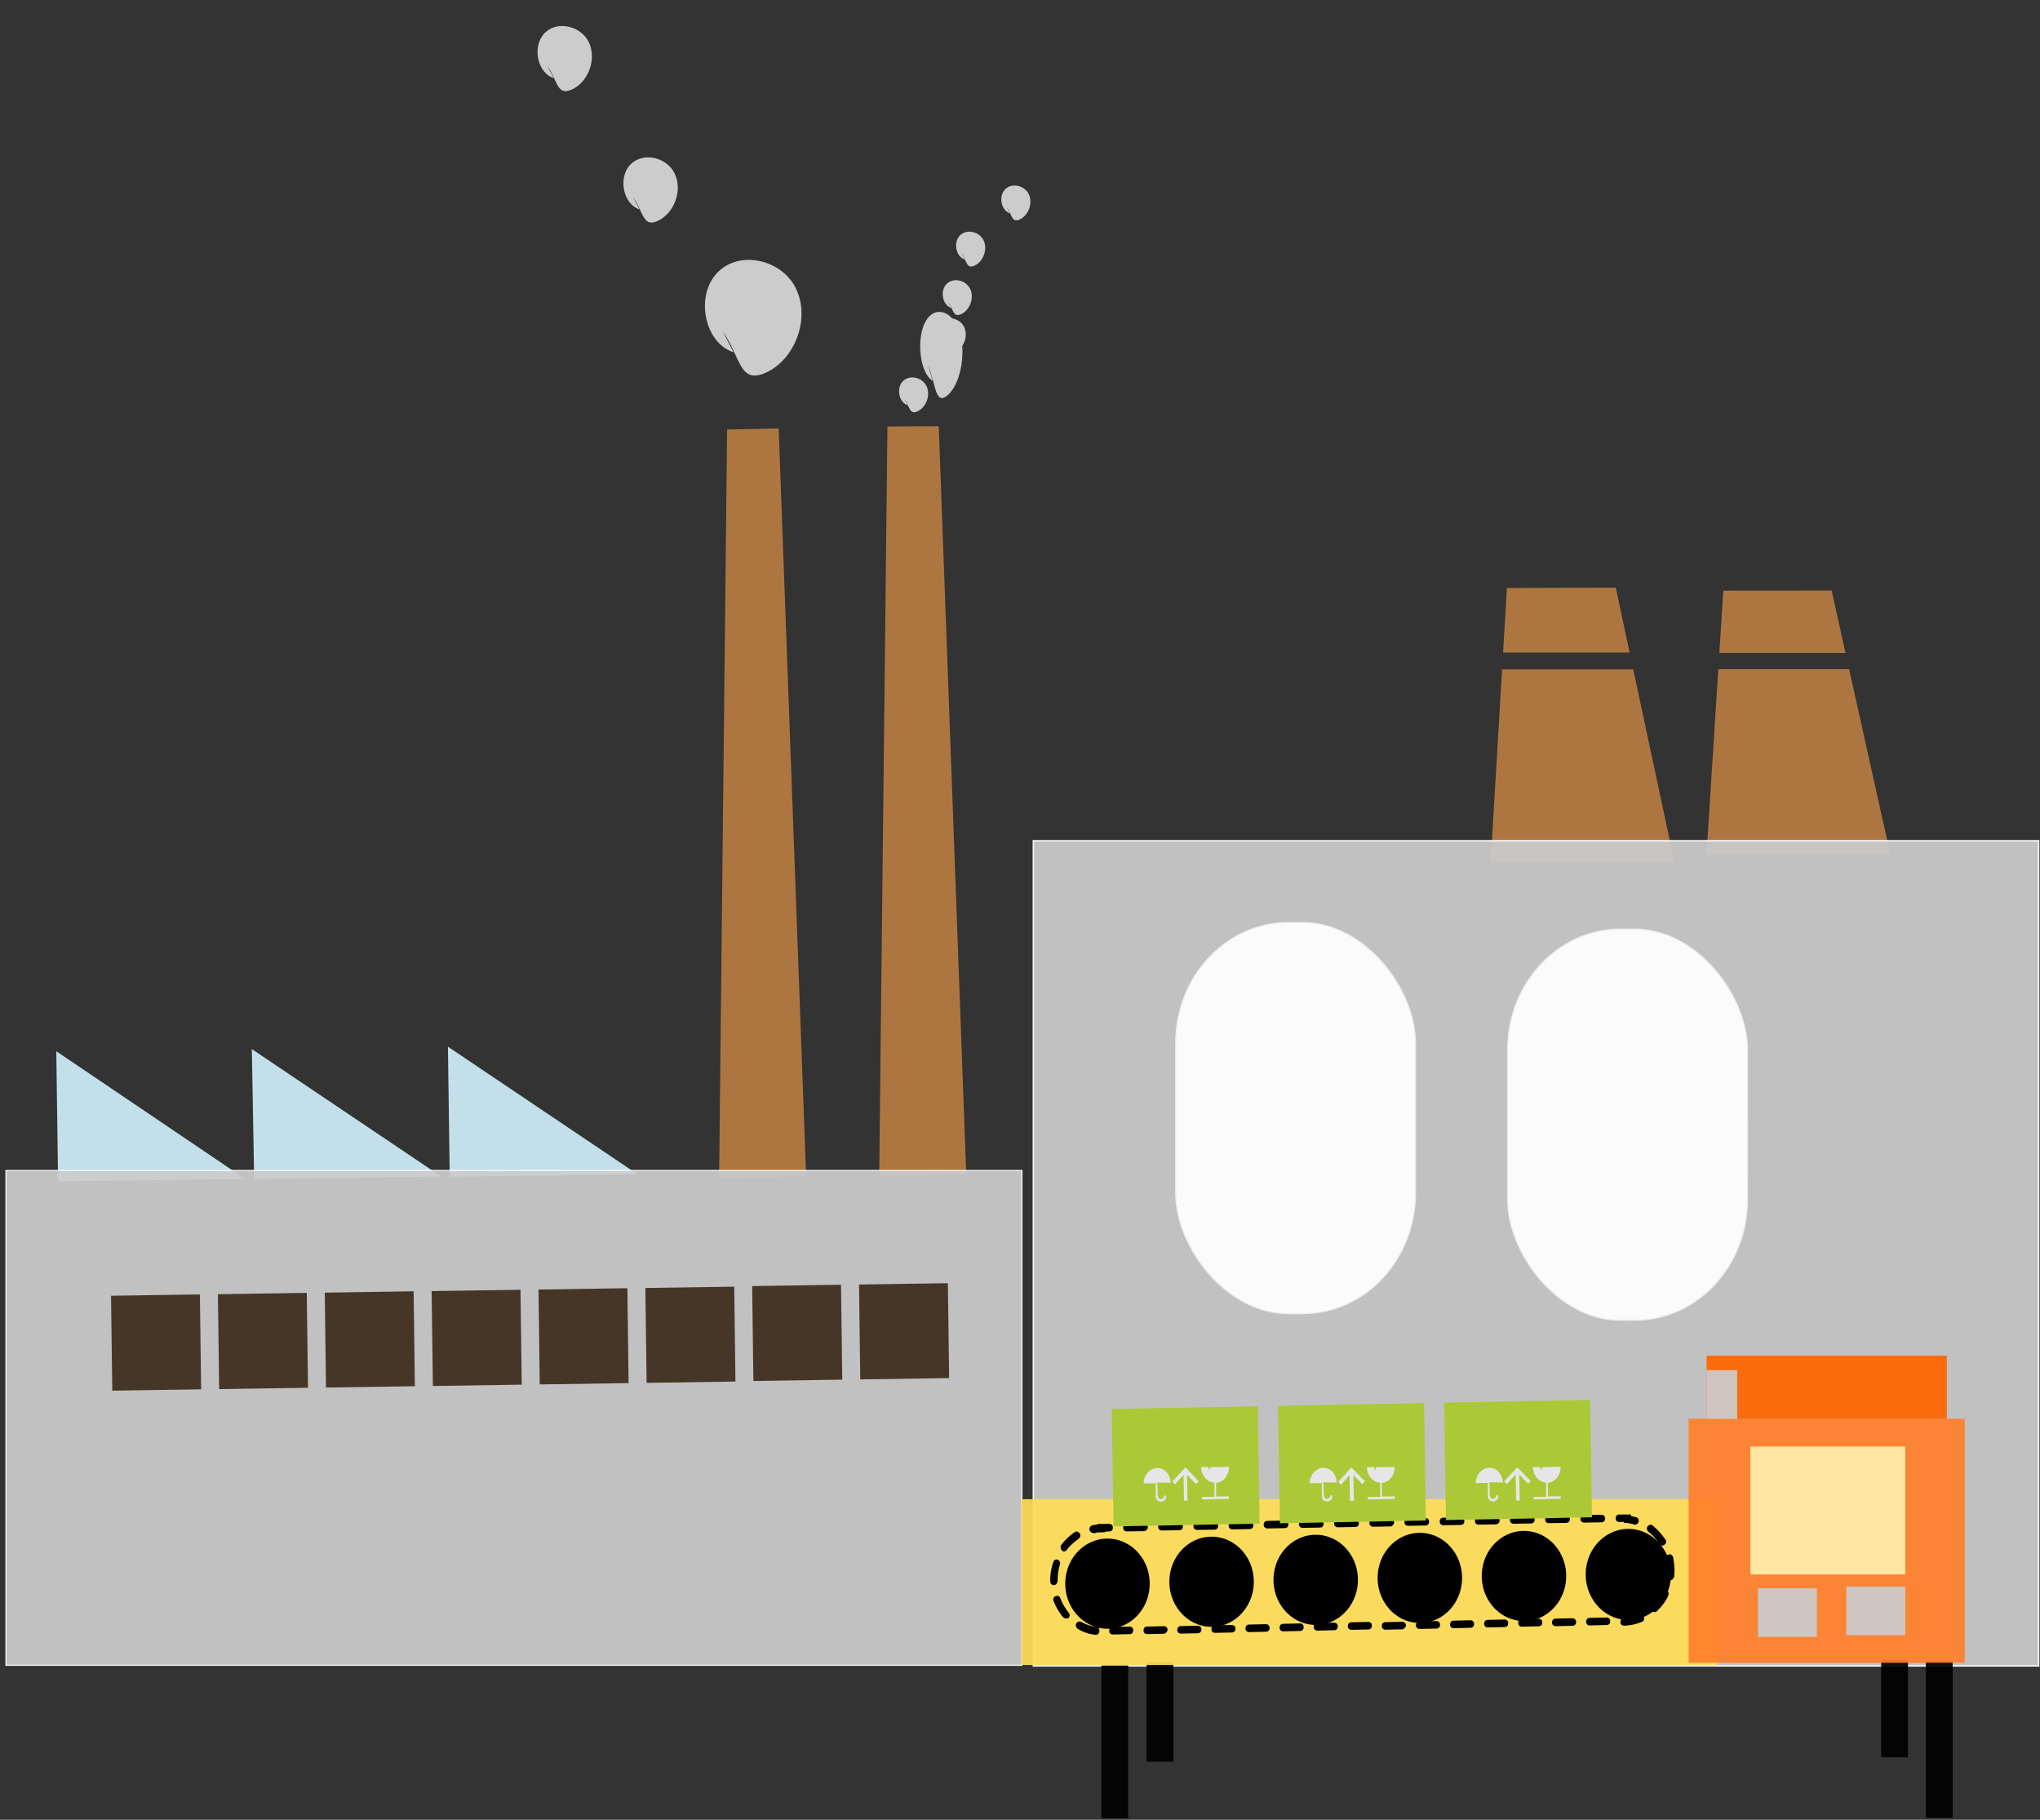 <?xml version="1.0" encoding="UTF-8" standalone="no"?>
<!-- Generator: Adobe Illustrator 23.0.0, SVG Export Plug-In . SVG Version: 6.00 Build 0)  -->

<svg
   xmlns:dc="http://purl.org/dc/elements/1.1/"
   xmlns:cc="http://creativecommons.org/ns#"
   xmlns:rdf="http://www.w3.org/1999/02/22-rdf-syntax-ns#"
   xmlns:svg="http://www.w3.org/2000/svg"
   xmlns="http://www.w3.org/2000/svg"
   xmlns:sodipodi="http://sodipodi.sourceforge.net/DTD/sodipodi-0.dtd"
   xmlns:inkscape="http://www.inkscape.org/namespaces/inkscape"
   version="1.1"
   id="Layer_1"
   x="0px"
   y="0px"
   viewBox="0 0 370 330"
   xml:space="preserve"
   sodipodi:docname="other industries.svg"
   inkscape:version="0.92.3 (2405546, 2018-03-11)"
   width="370"
   height="330"><rect x="0" y="0" width="370" height="330" fill="#333333" stroke="none"/><defs
   id="defs95" /><sodipodi:namedview
   pagecolor="#ffffff"
   bordercolor="#666666"
   borderopacity="1"
   objecttolerance="10"
   gridtolerance="10"
   guidetolerance="10"
   inkscape:pageopacity="0"
   inkscape:pageshadow="2"
   inkscape:window-width="1920"
   inkscape:window-height="1017"
   id="namedview93"
   showgrid="false"
   inkscape:zoom="1.6045885"
   inkscape:cx="83.338719"
   inkscape:cy="178.4135"
   inkscape:window-x="-8"
   inkscape:window-y="-8"
   inkscape:window-maximized="1"
   inkscape:current-layer="Layer_1" />
<style
   type="text/css"
   id="style2">
	.st0{fill:#FEFEFE;}
	.st1{fill:#C2E0EA;}
	.st2{fill:#D6EFF6;}
	.st3{fill:#787878;}
	.st4{fill:#F4C610;}
	.st5{fill:#C3E0EA;}
	.st6{fill:#AD7640;}
	.st7{fill:#453628;}
	.st8{fill:#A9CDDA;}
	.st9{fill:#FBD5AD;}
	.st10{fill:#FEDCBA;}
	.st11{fill:#E5E5E5;}
	.st12{fill:#EFEFEF;}
	.st13{fill:#646565;}
	.st14{fill:#335897;}
</style>

<g
   id="g975"
   transform="translate(-59.828,-41.752)"><g
     transform="matrix(1.583,0,0,1.583,-74.821,-136.206)"
     id="g948"><path
       style="fill:#ad7640;stroke-width:0.62"
       d="m 270.184,179.732 -12.47,0.046 -0.439,7.392 h 14.5 z m -13.011,9.162 -1.323,22.288 21.047,-0.064 -4.708,-22.009 h -15.017 z"
       id="polygon70-7"
       inkscape:connector-curvature="0" /><path
       style="fill:#ad7640;stroke-width:0.608"
       d="m 294.92,180.07 -12.413,0.01 -0.454,7.14 h 14.459 z m -12.986,9.008 -1.35,21.215 21.047,-0.061 -4.708,-21.154 z"
       id="polygon72-3"
       inkscape:connector-curvature="0" /><rect
       style="opacity:0.926;fill:#cccccc;fill-opacity:1;stroke:#ffffff;stroke-width:0.17;stroke-miterlimit:4;stroke-dasharray:none;stroke-dashoffset:0;stroke-opacity:1"
       id="rect1178-0"
       width="115.184"
       height="94.524"
       x="203.456"
       y="208.733" /><g
       id="g1316"
       transform="matrix(0.551,-0.434,0.406,0.589,-819.108,515.818)"><rect
         style="opacity:0.926;fill:#ffffff;fill-opacity:1;stroke:#ececec;stroke-width:0.19;stroke-miterlimit:4;stroke-dasharray:none;stroke-dashoffset:0;stroke-opacity:1"
         id="rect1195"
         width="40.148"
         height="61.243"
         x="1517.928"
         y="-406.706"
         transform="rotate(36.376)"
         ry="18.875" /><rect
         style="opacity:0.926;fill:#ffffff;fill-opacity:1;stroke:#ececec;stroke-width:0.19;stroke-miterlimit:4;stroke-dasharray:none;stroke-dashoffset:0;stroke-opacity:1"
         id="rect1195-9"
         width="40.148"
         height="61.243"
         x="1573.502"
         y="-405.664"
         ry="18.875"
         transform="rotate(36.376)" /></g></g><g
     transform="matrix(1.227,0,0,1.227,2.927,-28.579)"
     id="g973"><polygon
       class="st5"
       points="1314.1,520 1341.6,534.7 1325.3,499.1 "
       id="polygon64"
       style="fill:#c3e0ea"
       transform="matrix(0.777,-0.392,0.429,0.71,-1189.176,377.84)" /><polygon
       class="st5"
       points="1342.9,535.4 1370.4,550.1 1354,514.5 "
       id="polygon66"
       style="fill:#c3e0ea"
       transform="matrix(0.777,-0.392,0.429,0.71,-1189.176,377.84)" /><polygon
       class="st5"
       points="1371.6,550.8 1399.2,565.5 1382.8,529.9 "
       id="polygon68"
       style="fill:#c3e0ea"
       transform="matrix(0.777,-0.392,0.429,0.71,-1189.176,377.84)" /><polygon
       class="st6"
       points="1469.7,468.7 1477.3,472.7 1424,578.7 1411.2,571.9 "
       id="polygon70"
       style="fill:#ad7640"
       transform="matrix(0.777,-0.451,0.429,0.816,-1189.176,401.172)" /><polygon
       class="st6"
       points="1493.3,481.2 1500.8,485.3 1447.5,591.3 1434.7,584.5 "
       id="polygon72"
       style="fill:#ad7640"
       transform="matrix(0.777,-0.451,0.429,0.816,-1189.176,401.172)" /><rect
       style="opacity:0.926;fill:#cccccc;fill-opacity:1;stroke:#ffffff;stroke-width:0.171;stroke-miterlimit:4;stroke-dasharray:none;stroke-dashoffset:0;stroke-opacity:1"
       id="rect1178"
       width="150.171"
       height="73.123"
       x="47.257"
       y="230.312" /><rect
       style="fill:#453628;stroke-width:0.917"
       id="rect76"
       height="13.134"
       width="14.024"
       class="st7"
       transform="matrix(-0.013,-1,1,-0.015,0,0)"
       y="59.542"
       x="-263.74" /><rect
       style="fill:#453628;stroke-width:0.917"
       id="rect78"
       height="13.134"
       width="14.024"
       class="st7"
       transform="matrix(-0.013,-1,1,-0.015,0,0)"
       y="75.339"
       x="-263.747" /><rect
       style="fill:#453628;stroke-width:0.917"
       id="rect80"
       height="13.134"
       width="14.024"
       class="st7"
       transform="matrix(-0.013,-1,1,-0.015,0,0)"
       y="91.136"
       x="-263.754" /><rect
       style="fill:#453628;stroke-width:0.917"
       id="rect82"
       height="13.134"
       width="14.024"
       class="st7"
       transform="matrix(-0.013,-1,1,-0.015,0,0)"
       y="106.932"
       x="-263.761" /><rect
       style="fill:#453628;stroke-width:0.917"
       id="rect84"
       height="13.134"
       width="14.024"
       class="st7"
       transform="matrix(-0.013,-1,1,-0.015,0,0)"
       y="122.729"
       x="-263.768" /><rect
       style="fill:#453628;stroke-width:0.917"
       id="rect86"
       height="13.134"
       width="14.024"
       class="st7"
       transform="matrix(-0.013,-1,1,-0.015,0,0)"
       y="138.525"
       x="-263.775" /><rect
       style="fill:#453628;stroke-width:0.917"
       id="rect88"
       height="13.134"
       width="14.024"
       class="st7"
       transform="matrix(-0.013,-1,1,-0.015,0,0)"
       y="154.311"
       x="-263.731" /><rect
       style="fill:#453628;stroke-width:0.917"
       id="rect90"
       height="13.134"
       width="14.024"
       class="st7"
       transform="matrix(-0.013,-1,1,-0.015,0,0)"
       y="170.108"
       x="-263.738" /><path
       inkscape:connector-curvature="0"
       class="st18"
       d="m 153.182,106.235 c 2.733,3.909 2.457,8.078 6.59,6.072 4.133,-2.006 6.369,-7.873 4.292,-12.277 -2.034,-4.322 -8.289,-5.828 -11.615,-2.458 -3.326,3.37 -2.021,10.396 2.363,11.815"
       id="path299"
       style="fill:#cccccc;stroke-width:0.917" /><path
       inkscape:connector-curvature="0"
       class="st18"
       d="m 139.991,86.496 c 1.539,2.202 1.384,4.55 3.712,3.42 2.328,-1.13 3.588,-4.435 2.418,-6.916 -1.146,-2.434 -4.669,-3.283 -6.542,-1.384 -1.873,1.898 -1.139,5.856 1.331,6.655"
       id="path299-2"
       style="fill:#cccccc;stroke-width:0.517" /><path
       inkscape:connector-curvature="0"
       class="st18"
       d="m 127.297,67.081 c 1.539,2.202 1.384,4.55 3.712,3.42 2.328,-1.13 3.588,-4.435 2.418,-6.916 -1.146,-2.434 -4.669,-3.283 -6.542,-1.384 -1.873,1.898 -1.139,5.856 1.331,6.655"
       id="path299-8"
       style="fill:#cccccc;stroke-width:0.517" /><path
       inkscape:connector-curvature="0"
       class="st18"
       d="m 185.617,107.526 c 0.823,1.178 0.74,2.434 1.985,1.829 1.245,-0.604 1.919,-2.372 1.293,-3.699 -0.613,-1.302 -2.497,-1.756 -3.499,-0.74 -1.002,1.015 -0.609,3.132 0.712,3.559"
       id="path299-3"
       style="fill:#cccccc;stroke-width:0.276" /><path
       inkscape:connector-curvature="0"
       class="st18"
       d="m 183.533,111.24 c 1.196,2.913 1.076,6.02 2.885,4.525 1.809,-1.495 2.788,-5.867 1.879,-9.149 -0.89,-3.22 -3.628,-4.343 -5.084,-1.831 -1.456,2.511 -0.885,7.747 1.034,8.804"
       id="path299-3-4"
       style="fill:#cccccc;stroke-width:0.524" /><path
       inkscape:connector-curvature="0"
       class="st18"
       d="m 186.512,101.897 c 0.823,1.178 0.74,2.434 1.985,1.829 1.245,-0.604 1.919,-2.372 1.293,-3.699 -0.613,-1.302 -2.497,-1.756 -3.499,-0.74 -1.002,1.015 -0.609,3.132 0.712,3.559"
       id="path299-3-4-0"
       style="fill:#cccccc;stroke-width:0.276" /><path
       inkscape:connector-curvature="0"
       class="st18"
       d="m 195.171,87.9 c 0.823,1.178 0.74,2.434 1.985,1.829 1.245,-0.604 1.919,-2.372 1.293,-3.699 -0.613,-1.302 -2.497,-1.756 -3.499,-0.74 -1.002,1.015 -0.609,3.132 0.712,3.559"
       id="path299-3-4-0-2"
       style="fill:#cccccc;stroke-width:0.276" /><path
       inkscape:connector-curvature="0"
       class="st18"
       d="m 188.49,94.726 c 0.823,1.178 0.74,2.434 1.985,1.829 1.245,-0.604 1.919,-2.372 1.293,-3.699 -0.613,-1.302 -2.497,-1.756 -3.499,-0.74 -1.002,1.015 -0.609,3.132 0.712,3.559"
       id="path299-3-4-0-2-0"
       style="fill:#cccccc;stroke-width:0.276" /><path
       inkscape:connector-curvature="0"
       class="st18"
       d="m 180.055,116.264 c 0.823,1.178 0.74,2.434 1.985,1.829 1.245,-0.604 1.919,-2.372 1.293,-3.699 -0.613,-1.302 -2.497,-1.756 -3.499,-0.74 -1.002,1.015 -0.609,3.132 0.712,3.559"
       id="path299-3-4-0-2-0-1"
       style="fill:#cccccc;stroke-width:0.276" /></g><g
     transform="matrix(1.542,0,0,1.542,-255.927,-94.392)"
     id="g940"><rect
       style="opacity:0.926;fill:#000000;fill-opacity:1;stroke:none;stroke-width:0.127;stroke-miterlimit:4;stroke-dasharray:none;stroke-dashoffset:0;stroke-opacity:1"
       id="rect1360"
       width="3.155"
       height="17.966"
       x="334.316"
       y="284.162"
       ry="0" /><rect
       style="opacity:0.926;fill:#000000;fill-opacity:1;stroke:none;stroke-width:0.102;stroke-miterlimit:4;stroke-dasharray:none;stroke-dashoffset:0;stroke-opacity:1"
       id="rect1360-0"
       width="3.155"
       height="11.65"
       x="339.628"
       y="283.817"
       ry="0" /><rect
       style="opacity:0.926;fill:#000000;fill-opacity:1;stroke:none;stroke-width:0.129;stroke-miterlimit:4;stroke-dasharray:none;stroke-dashoffset:0;stroke-opacity:1"
       id="rect1360-9"
       width="3.155"
       height="18.407"
       x="431.29"
       y="283.651"
       ry="0" /><rect
       style="opacity:0.926;fill:#000000;fill-opacity:1;stroke:none;stroke-width:0.101;stroke-miterlimit:4;stroke-dasharray:none;stroke-dashoffset:0;stroke-opacity:1"
       id="rect1360-0-3"
       width="3.155"
       height="11.443"
       x="426.038"
       y="283.501"
       ry="0" /><rect
       style="opacity:0.926;fill:#ffdd55;fill-opacity:1;stroke:none;stroke-width:0.137;stroke-miterlimit:4;stroke-dasharray:none;stroke-dashoffset:0;stroke-opacity:1"
       id="rect1028"
       width="81.817"
       height="19.497"
       x="324.931"
       y="264.597"
       ry="0" /><ellipse
       id="circle211"
       cy="423.722"
       cx="120.05"
       class="st22"
       transform="matrix(0.786,-0.618,0.568,0.823,0,0)"
       rx="5.09"
       ry="5.19"
       style="stroke-width:0.499" /><ellipse
       id="circle213"
       cy="431.128"
       cx="130.279"
       class="st22"
       transform="matrix(0.786,-0.618,0.568,0.823,0,0)"
       rx="5.09"
       ry="5.19"
       style="stroke-width:0.499" /><ellipse
       id="circle215"
       cy="438.535"
       cx="140.508"
       class="st22"
       transform="matrix(0.786,-0.618,0.568,0.823,0,0)"
       rx="5.09"
       ry="5.19"
       style="stroke-width:0.499" /><ellipse
       id="circle217"
       cy="445.942"
       cx="150.738"
       class="st22"
       transform="matrix(0.786,-0.618,0.568,0.823,0,0)"
       rx="5.09"
       ry="5.19"
       style="stroke-width:0.499" /><ellipse
       id="circle219"
       cy="453.349"
       cx="160.967"
       class="st22"
       transform="matrix(0.786,-0.618,0.568,0.823,0,0)"
       rx="5.09"
       ry="5.19"
       style="stroke-width:0.499" /><ellipse
       id="circle221"
       cy="460.806"
       cx="171.196"
       class="st22"
       transform="matrix(0.786,-0.618,0.568,0.823,0,0)"
       rx="5.139"
       ry="5.24"
       style="stroke-width:0.499" /><g
       transform="matrix(0.388,-0.306,0.286,0.415,-410.233,445.48)"
       id="g247"><g
         id="g225"><path
           id="path223"
           d="m 1552.8,716.3 c -0.1,0 -0.1,-0.1 -0.2,-0.2 -0.4,-0.5 -0.8,-0.9 -1.2,-1.3 l -0.6,-0.5 0.1,-0.2 -0.9,-0.6 c -0.4,-0.3 -0.5,-0.8 -0.2,-1.2 0.3,-0.4 0.8,-0.5 1.2,-0.2 l 2.3,1.7 -0.2,0.3 c 0.3,0.3 0.6,0.7 0.9,1 0.3,0.4 0.2,0.9 -0.2,1.2 -0.2,0.2 -0.7,0.2 -1,0 z"
           class="st22"
           inkscape:connector-curvature="0" /></g><g
         id="g229"><path
           id="path227"
           d="m 1546.5,711 -3.5,-2.5 c -0.4,-0.3 -0.5,-0.8 -0.2,-1.2 0.3,-0.4 0.8,-0.5 1.2,-0.2 l 3.5,2.5 c 0.4,0.3 0.5,0.8 0.2,1.2 -0.2,0.4 -0.8,0.5 -1.2,0.2 z m -7,-5 -3.5,-2.5 c -0.4,-0.3 -0.5,-0.8 -0.2,-1.2 0.3,-0.4 0.8,-0.5 1.2,-0.2 l 3.5,2.5 c 0.4,0.3 0.5,0.8 0.2,1.2 -0.2,0.4 -0.8,0.5 -1.2,0.2 z"
           class="st22"
           inkscape:connector-curvature="0" /></g><g
         id="g233"><path
           id="path231"
           d="m 1532.5,701 -3.5,-2.5 c -0.4,-0.3 -0.5,-0.8 -0.2,-1.2 0.3,-0.4 0.8,-0.5 1.2,-0.2 l 3.5,2.5 c 0.4,0.3 0.5,0.8 0.2,1.2 -0.2,0.4 -0.8,0.5 -1.2,0.2 z m -7,-4.9 -3.5,-2.5 c -0.4,-0.3 -0.5,-0.8 -0.2,-1.2 0.3,-0.4 0.8,-0.5 1.2,-0.2 l 3.5,2.5 c 0.4,0.3 0.5,0.8 0.2,1.2 -0.2,0.4 -0.8,0.4 -1.2,0.2 z m -7,-5 -3.5,-2.5 c -0.4,-0.3 -0.5,-0.8 -0.2,-1.2 0.3,-0.4 0.8,-0.5 1.2,-0.2 l 3.5,2.5 c 0.4,0.3 0.5,0.8 0.2,1.2 -0.2,0.4 -0.8,0.5 -1.2,0.2 z m -7,-5 -3.5,-2.5 c -0.4,-0.3 -0.5,-0.8 -0.2,-1.2 0.3,-0.4 0.8,-0.5 1.2,-0.2 l 3.5,2.5 c 0.4,0.3 0.5,0.8 0.2,1.2 -0.2,0.4 -0.8,0.5 -1.2,0.2 z m -7,-4.9 -3.5,-2.5 c -0.4,-0.3 -0.5,-0.8 -0.2,-1.2 0.3,-0.4 0.8,-0.5 1.2,-0.2 l 3.5,2.5 c 0.4,0.3 0.5,0.8 0.2,1.2 -0.2,0.3 -0.8,0.4 -1.2,0.2 z m -7,-5 -3.5,-2.5 c -0.4,-0.3 -0.5,-0.8 -0.2,-1.2 0.3,-0.4 0.8,-0.5 1.2,-0.2 l 3.5,2.5 c 0.4,0.3 0.5,0.8 0.2,1.2 -0.2,0.4 -0.8,0.5 -1.2,0.2 z m -7,-5 -3.5,-2.5 c -0.4,-0.3 -0.5,-0.8 -0.2,-1.2 0.3,-0.4 0.8,-0.5 1.2,-0.2 l 3.5,2.5 c 0.4,0.3 0.5,0.8 0.2,1.2 -0.3,0.4 -0.8,0.5 -1.2,0.2 z m -7,-5 -3.5,-2.5 c -0.4,-0.3 -0.5,-0.8 -0.2,-1.2 0.3,-0.4 0.8,-0.5 1.2,-0.2 l 3.5,2.5 c 0.4,0.3 0.5,0.8 0.2,1.2 -0.2,0.4 -0.8,0.5 -1.2,0.2 z m -7,-4.9 -3.5,-2.5 c -0.4,-0.3 -0.5,-0.8 -0.2,-1.2 0.3,-0.4 0.8,-0.5 1.2,-0.2 l 3.5,2.5 c 0.4,0.3 0.5,0.8 0.2,1.2 -0.2,0.4 -0.8,0.5 -1.2,0.2 z m -7,-5 -3.5,-2.5 c -0.4,-0.3 -0.5,-0.8 -0.2,-1.2 0.3,-0.4 0.8,-0.5 1.2,-0.2 l 3.5,2.5 c 0.4,0.3 0.5,0.8 0.2,1.2 -0.2,0.4 -0.8,0.5 -1.2,0.2 z m -7,-5 -3.5,-2.5 c -0.4,-0.3 -0.5,-0.8 -0.2,-1.2 0.3,-0.4 0.8,-0.5 1.2,-0.2 l 3.5,2.5 c 0.4,0.3 0.5,0.8 0.2,1.2 -0.2,0.4 -0.8,0.5 -1.2,0.2 z m -7,-4.9 -3.5,-2.5 c -0.4,-0.3 -0.5,-0.8 -0.2,-1.2 0.3,-0.4 0.8,-0.5 1.2,-0.2 l 3.5,2.5 c 0.4,0.3 0.5,0.8 0.2,1.2 -0.2,0.3 -0.8,0.4 -1.2,0.2 z"
           class="st22"
           inkscape:connector-curvature="0" /></g><g
         id="g237"><path
           id="path235"
           d="m 1445.2,639.3 c -0.3,-0.2 -0.5,-0.7 -0.3,-1.1 0.2,-0.4 0.7,-0.6 1.2,-0.4 0.4,0.2 0.7,0.4 1.1,0.6 l 0.1,-0.1 2.3,1.7 c 0.4,0.3 0.5,0.8 0.2,1.2 -0.3,0.4 -0.8,0.5 -1.2,0.2 l -0.9,-0.6 -0.1,0.1 -0.7,-0.5 c -0.5,-0.4 -1,-0.7 -1.6,-0.9 -0.1,-0.1 -0.1,-0.2 -0.1,-0.2 z"
           class="st22"
           inkscape:connector-curvature="0" /></g><g
         id="g241"><path
           id="path239"
           d="m 1430.4,643.2 c -0.4,-0.3 -0.5,-0.8 -0.2,-1.2 l 0.1,-0.1 c 0.8,-1.2 1.9,-2.2 3.1,-3 0.4,-0.3 1,-0.2 1.2,0.2 0.3,0.4 0.2,1 -0.2,1.2 -1,0.7 -1.9,1.6 -2.6,2.6 l -0.1,0.1 c -0.4,0.4 -0.9,0.5 -1.3,0.2 z m 6.6,-4.7 c -0.2,-0.1 -0.3,-0.3 -0.3,-0.5 -0.1,-0.5 0.2,-1 0.6,-1.1 1.5,-0.4 2.9,-0.5 4.4,-0.4 0.5,0 0.8,0.5 0.8,1 0,0.5 -0.5,0.8 -1,0.8 -1.3,-0.1 -2.6,0 -3.8,0.3 -0.2,0.1 -0.4,0.1 -0.7,-0.1 z"
           class="st22"
           inkscape:connector-curvature="0" /></g><g
         id="g245"><path
           id="path243"
           d="m 1536.9,733.2 c -0.4,-0.3 -0.5,-0.8 -0.2,-1.2 0.3,-0.4 0.8,-0.5 1.2,-0.2 1.1,0.7 2.2,1.3 3.5,1.6 0.5,0.1 0.8,0.6 0.6,1.1 -0.1,0.5 -0.6,0.8 -1.1,0.6 -1.4,-0.4 -2.8,-1 -4,-1.9 z m -3.3,-2.6 -3.4,-2.4 c -0.4,-0.3 -0.5,-0.8 -0.2,-1.2 0.3,-0.4 0.8,-0.5 1.2,-0.2 l 3.4,2.4 c 0.4,0.3 0.5,0.8 0.2,1.2 -0.2,0.4 -0.8,0.5 -1.2,0.2 z m -6.8,-4.8 -3.4,-2.4 c -0.4,-0.3 -0.5,-0.8 -0.2,-1.2 0.3,-0.4 0.8,-0.5 1.2,-0.2 l 3.4,2.4 c 0.4,0.3 0.5,0.8 0.2,1.2 -0.2,0.4 -0.8,0.5 -1.2,0.2 z m -6.7,-4.8 -3.4,-2.4 c -0.4,-0.3 -0.5,-0.8 -0.2,-1.2 0.3,-0.4 0.8,-0.5 1.2,-0.2 l 3.4,2.4 c 0.4,0.3 0.5,0.8 0.2,1.2 -0.3,0.4 -0.8,0.5 -1.2,0.2 z m -6.8,-4.8 -3.4,-2.4 c -0.4,-0.3 -0.5,-0.8 -0.2,-1.2 0.3,-0.4 0.8,-0.5 1.2,-0.2 l 3.4,2.4 c 0.4,0.3 0.5,0.8 0.2,1.2 -0.3,0.4 -0.8,0.5 -1.2,0.2 z m -6.8,-4.8 -3.4,-2.4 c -0.4,-0.3 -0.5,-0.8 -0.2,-1.2 0.3,-0.4 0.8,-0.5 1.2,-0.2 l 3.4,2.4 c 0.4,0.3 0.5,0.8 0.2,1.2 -0.3,0.4 -0.8,0.5 -1.2,0.2 z m -6.8,-4.8 -3.4,-2.4 c -0.4,-0.3 -0.5,-0.8 -0.2,-1.2 0.3,-0.4 0.8,-0.5 1.2,-0.2 l 3.4,2.4 c 0.4,0.3 0.5,0.8 0.2,1.2 -0.2,0.4 -0.8,0.5 -1.2,0.2 z m -6.8,-4.8 -3.4,-2.4 c -0.4,-0.3 -0.5,-0.8 -0.2,-1.2 0.3,-0.4 0.8,-0.5 1.2,-0.2 l 3.4,2.4 c 0.4,0.3 0.5,0.8 0.2,1.2 -0.2,0.3 -0.8,0.4 -1.2,0.2 z m -6.7,-4.9 -3.4,-2.4 c -0.4,-0.3 -0.5,-0.8 -0.2,-1.2 0.3,-0.4 0.8,-0.5 1.2,-0.2 l 3.4,2.4 c 0.4,0.3 0.5,0.8 0.2,1.2 -0.3,0.4 -0.8,0.5 -1.2,0.2 z m -6.8,-4.8 -3.4,-2.4 c -0.4,-0.3 -0.5,-0.8 -0.2,-1.2 0.3,-0.4 0.8,-0.5 1.2,-0.2 l 3.4,2.4 c 0.4,0.3 0.5,0.8 0.2,1.2 -0.3,0.4 -0.8,0.5 -1.2,0.2 z m -6.8,-4.8 -3.4,-2.4 c -0.4,-0.3 -0.5,-0.8 -0.2,-1.2 0.3,-0.4 0.8,-0.5 1.2,-0.2 l 3.4,2.4 c 0.4,0.3 0.5,0.8 0.2,1.2 -0.3,0.4 -0.8,0.5 -1.2,0.2 z m -6.8,-4.8 -3.4,-2.4 c -0.4,-0.3 -0.5,-0.8 -0.2,-1.2 0.3,-0.4 0.8,-0.5 1.2,-0.2 l 3.4,2.4 c 0.4,0.3 0.5,0.8 0.2,1.2 -0.2,0.4 -0.8,0.5 -1.2,0.2 z m -6.8,-4.8 -3.4,-2.4 c -0.4,-0.3 -0.5,-0.8 -0.2,-1.2 0.3,-0.4 0.8,-0.5 1.2,-0.2 l 3.4,2.4 c 0.4,0.3 0.5,0.8 0.2,1.2 -0.2,0.4 -0.8,0.5 -1.2,0.2 z m -6.8,-4.8 -3.4,-2.4 c -0.4,-0.3 -0.5,-0.8 -0.2,-1.2 0.3,-0.4 0.8,-0.5 1.2,-0.2 l 3.4,2.4 c 0.4,0.3 0.5,0.8 0.2,1.2 -0.2,0.4 -0.8,0.5 -1.2,0.2 z m -6.7,-4.8 -3.4,-2.4 c -0.4,-0.3 -0.5,-0.8 -0.2,-1.2 0.3,-0.4 0.8,-0.5 1.2,-0.2 l 3.4,2.4 c 0.4,0.3 0.5,0.8 0.2,1.2 -0.3,0.3 -0.8,0.4 -1.2,0.2 z m -6.8,-4.9 -3.4,-2.4 c -0.4,-0.3 -0.5,-0.8 -0.2,-1.2 0.3,-0.4 0.8,-0.5 1.2,-0.2 l 3.4,2.4 c 0.4,0.3 0.5,0.8 0.2,1.2 -0.3,0.4 -0.8,0.5 -1.2,0.2 z m -6.8,-4.8 v 0 c -1.2,-1.1 -2.1,-2.3 -2.7,-3.7 -0.2,-0.4 0,-1 0.4,-1.2 0.4,-0.2 1,0 1.2,0.4 0.6,1.2 1.3,2.2 2.3,3.1 0.4,0.3 0.4,0.9 0,1.3 -0.3,0.3 -0.8,0.4 -1.2,0.1 z m 112.9,76.8 c -0.2,-0.1 -0.3,-0.4 -0.4,-0.6 -0.1,-0.5 0.3,-0.9 0.8,-1 1.3,-0.1 2.5,-0.5 3.7,-1.1 0.4,-0.2 1,0 1.2,0.4 0.2,0.4 0,1 -0.4,1.2 -1.3,0.7 -2.8,1.1 -4.3,1.2 -0.2,0.1 -0.4,0 -0.6,-0.1 z m -116.5,-84.1 c -0.2,-0.1 -0.3,-0.4 -0.4,-0.6 -0.2,-1.5 0,-3 0.3,-4.4 0.1,-0.5 0.6,-0.8 1.1,-0.6 0.5,0.1 0.8,0.6 0.6,1.1 -0.3,1.2 -0.4,2.5 -0.3,3.8 0.1,0.5 -0.3,0.9 -0.8,1 -0.1,-0.1 -0.3,-0.2 -0.5,-0.3 z m 123.8,80.5 c -0.1,0 -0.1,-0.1 0,0 -0.5,-0.4 -0.5,-1 -0.1,-1.3 0.3,-0.4 0.7,-0.8 1,-1.2 0.5,-0.6 0.8,-1.3 1.1,-2 0.2,-0.5 0.7,-0.7 1.2,-0.5 0.5,0.2 0.7,0.7 0.5,1.2 -0.4,0.8 -0.8,1.6 -1.3,2.3 -0.3,0.5 -0.7,0.9 -1.1,1.4 -0.5,0.3 -1,0.3 -1.3,0.1 z m 3.2,-7.5 c -0.2,-0.2 -0.4,-0.5 -0.4,-0.8 0.1,-1.3 -0.1,-2.6 -0.5,-3.8 -0.1,-0.5 0.1,-1 0.6,-1.1 0.5,-0.1 1,0.1 1.1,0.6 0.4,1.4 0.6,2.9 0.6,4.4 0,0.5 -0.4,0.9 -0.9,0.8 -0.2,0 -0.4,0 -0.5,-0.1 z"
           class="st22"
           inkscape:connector-curvature="0" /></g></g><rect
       style="opacity:0.926;fill:#ff7f2a;fill-opacity:1;stroke:none;stroke-width:0.119;stroke-miterlimit:4;stroke-dasharray:none;stroke-dashoffset:0;stroke-opacity:1"
       id="rect1425"
       width="32.474"
       height="28.693"
       x="403.393"
       y="255.145"
       ry="0" /><rect
       x="-274.093"
       y="331.366"
       transform="matrix(-0.016,-1,1,-0.019,0,0)"
       class="st11"
       width="13.805"
       height="17.174"
       id="rect249"
       style="fill:#abc837;stroke-width:0.499" /><g
       transform="matrix(0.388,-0.306,0.286,0.415,-410.233,445.124)"
       id="g259"
       style="fill:#e6e6e6;fill-opacity:1"><g
         id="g257"
         style="fill:#e6e6e6;fill-opacity:1"><path
           inkscape:connector-curvature="0"
           class="st12"
           d="m 1466.8,641.9 c 1.1,-1.6 0.8,-3.7 -0.7,-4.7 -1.5,-1 -3.6,-0.6 -4.7,0.9 l 2.4,1.7 -1.8,2.5 c -0.1,0.1 -0.2,0.3 -0.2,0.4 0,0.2 -0.1,0.3 0,0.5 0,0.1 0.1,0.3 0.2,0.4 0.1,0.1 0.2,0.3 0.4,0.4 0.2,0.1 0.3,0.2 0.5,0.2 0.2,0 0.3,0 0.5,0 0.2,0 0.3,-0.1 0.4,-0.2 0.1,-0.1 0.2,-0.2 0.4,-0.4 l -0.4,-0.3 c -0.1,0.1 -0.1,0.1 -0.2,0.2 -0.1,0.1 -0.2,0.1 -0.3,0.1 -0.1,0 -0.2,0 -0.3,0 -0.1,0 -0.2,-0.1 -0.3,-0.1 -0.1,-0.1 -0.2,-0.1 -0.2,-0.2 -0.1,-0.1 -0.1,-0.2 -0.1,-0.3 0,-0.1 0,-0.2 0,-0.3 0,-0.1 0.1,-0.2 0.1,-0.3 l 1.7,-2.5 z"
           id="path251"
           style="fill:#e6e6e6;fill-opacity:1" /><path
           inkscape:connector-curvature="0"
           class="st12"
           d="m 1475.7,648.5 c 1.5,0.9 3.6,0.5 4.7,-1.1 l -3.8,-2.7 -0.4,0.6 c 0,0 -0.1,-0.3 0.1,-0.9 l -1.4,-1 c -1.1,1.6 -0.9,3.6 0.5,4.8 l -1.9,2.6 -2.5,-1.8 -0.3,0.5 5.4,3.8 0.3,-0.5 -2.5,-1.8 z"
           id="path253"
           style="fill:#e6e6e6;fill-opacity:1" /><polygon
           class="st12"
           points="1471.1,642.8 1471.6,645.8 1472.5,645.7 1471.8,641.2 1467.3,641.9 1467.4,642.8 1470.4,642.3 1467,647.1 1467.7,647.6 "
           id="polygon255"
           style="fill:#e6e6e6;fill-opacity:1" /></g></g><rect
       x="-274.097"
       y="350.929"
       transform="matrix(-0.016,-1,1,-0.019,0,0)"
       class="st11"
       width="13.805"
       height="17.174"
       id="rect263"
       style="fill:#abc837;stroke-width:0.499" /><g
       transform="matrix(0.388,-0.306,0.286,0.415,-410.233,445.516)"
       id="g273"
       style="fill:#808080;fill-opacity:1"><g
         id="g271"
         style="fill:#e6e6e6;fill-opacity:1"><path
           inkscape:connector-curvature="0"
           class="st12"
           d="m 1499.9,665.3 c 1.1,-1.6 0.8,-3.7 -0.7,-4.7 -1.5,-1 -3.6,-0.6 -4.7,0.9 l 2.4,1.7 -1.8,2.5 c -0.1,0.1 -0.2,0.3 -0.2,0.4 0,0.2 -0.1,0.3 0,0.5 0,0.1 0.1,0.3 0.2,0.4 0.1,0.1 0.2,0.3 0.4,0.4 0.2,0.1 0.3,0.2 0.5,0.2 0.2,0 0.3,0 0.5,0 0.1,0 0.3,-0.1 0.4,-0.2 0.1,-0.1 0.3,-0.2 0.4,-0.4 l -0.4,-0.3 c -0.1,0.1 -0.1,0.1 -0.2,0.2 -0.1,0.1 -0.2,0.1 -0.3,0.1 -0.1,0 -0.2,0 -0.3,0 -0.1,0 -0.2,-0.1 -0.3,-0.1 -0.1,-0.1 -0.2,-0.1 -0.2,-0.2 -0.1,-0.1 -0.1,-0.2 -0.1,-0.3 0,-0.1 0,-0.2 0,-0.3 0,-0.1 0.1,-0.2 0.1,-0.3 l 1.7,-2.5 z"
           id="path265"
           style="fill:#e6e6e6;fill-opacity:1" /><path
           inkscape:connector-curvature="0"
           class="st12"
           d="m 1508.7,671.9 c 1.5,0.9 3.6,0.5 4.7,-1.1 l -3.8,-2.7 -0.4,0.6 c 0,0 -0.1,-0.3 0.1,-0.9 l -1.4,-1 c -1.1,1.6 -0.9,3.6 0.5,4.8 l -1.9,2.6 -2.5,-1.8 -0.3,0.5 5.4,3.8 0.3,-0.5 -2.5,-1.8 z"
           id="path267"
           style="fill:#e6e6e6;fill-opacity:1" /><polygon
           class="st12"
           points="1504.2,666.3 1504.7,669.3 1505.6,669.1 1504.8,664.6 1500.3,665.4 1500.4,666.3 1503.4,665.8 1500,670.6 1500.8,671.1 "
           id="polygon269"
           style="fill:#e6e6e6;fill-opacity:1" /></g></g><rect
       x="-274.089"
       y="370.464"
       transform="matrix(-0.016,-1,1,-0.019,0,0)"
       class="st11"
       width="13.805"
       height="17.174"
       id="rect277"
       style="fill:#abc837;stroke-width:0.499" /><g
       transform="matrix(0.388,-0.306,0.286,0.415,-410.233,445.851)"
       style="fill:#e6e6e6"
       id="g285"><path
         style="fill:#e6e6e6"
         id="path279"
         d="m 1532.9,688.8 c 1.1,-1.6 0.8,-3.7 -0.7,-4.7 -1.5,-1 -3.6,-0.6 -4.7,0.9 l 2.4,1.7 -1.8,2.5 c -0.1,0.1 -0.2,0.3 -0.2,0.4 0,0.2 -0.1,0.3 0,0.5 0,0.1 0.1,0.3 0.2,0.4 0.1,0.1 0.2,0.3 0.4,0.4 0.2,0.1 0.3,0.2 0.5,0.2 0.2,0 0.3,0 0.5,0 0.2,0 0.3,-0.1 0.4,-0.2 0.1,-0.1 0.2,-0.2 0.4,-0.4 l -0.4,-0.3 c -0.1,0.1 -0.1,0.1 -0.2,0.2 -0.1,0.1 -0.2,0.1 -0.3,0.1 -0.1,0 -0.2,0 -0.3,0 -0.1,0 -0.2,-0.1 -0.3,-0.1 -0.1,-0.1 -0.2,-0.1 -0.2,-0.2 -0.1,-0.1 -0.1,-0.2 -0.1,-0.3 0,-0.1 0,-0.2 0,-0.3 0,-0.1 0.1,-0.2 0.1,-0.3 l 1.7,-2.5 z"
         class="st12"
         inkscape:connector-curvature="0" /><path
         style="fill:#e6e6e6"
         id="path281"
         d="m 1541.7,695.4 c 1.5,0.9 3.6,0.5 4.7,-1.1 l -3.8,-2.7 -0.4,0.6 c 0,0 -0.1,-0.3 0.1,-0.9 l -1.4,-1 c -1.1,1.6 -0.9,3.6 0.5,4.8 l -1.9,2.6 -2.5,-1.8 -0.3,0.5 5.4,3.8 0.3,-0.5 -2.5,-1.8 z"
         class="st12"
         inkscape:connector-curvature="0" /><polygon
         style="fill:#e6e6e6"
         id="polygon283"
         points="1538.6,692.6 1537.8,688.1 1533.3,688.8 1533.5,689.7 1536.5,689.2 1533.1,694 1533.8,694.6 1537.2,689.7 1537.7,692.7 "
         class="st12" /></g><rect
       style="opacity:0.926;fill:#ff6600;fill-opacity:1;stroke:none;stroke-width:0.057;stroke-miterlimit:4;stroke-dasharray:none;stroke-dashoffset:0;stroke-opacity:1"
       id="rect1425-7"
       width="28.266"
       height="7.433"
       x="405.497"
       y="247.712"
       ry="0" /><g
       id="g1505"
       transform="matrix(0.711,0,0,0.711,106.383,7.979)"><rect
         ry="0"
         y="375.663"
         x="429.201"
         height="8.051"
         width="9.747"
         id="rect1425-7-9"
         style="opacity:0.926;fill:#cccccc;fill-opacity:1;stroke:none;stroke-width:0.035;stroke-miterlimit:4;stroke-dasharray:none;stroke-dashoffset:0;stroke-opacity:1" /><rect
         ry="0"
         y="375.378"
         x="443.822"
         height="8.051"
         width="9.747"
         id="rect1425-7-9-8"
         style="opacity:0.926;fill:#cccccc;fill-opacity:1;stroke:none;stroke-width:0.035;stroke-miterlimit:4;stroke-dasharray:none;stroke-dashoffset:0;stroke-opacity:1" /><rect
         ry="0"
         y="352.213"
         x="427.946"
         height="21.165"
         width="25.623"
         id="rect1425-7-9-8-9"
         style="opacity:0.926;fill:#ffeeaa;fill-opacity:1;stroke:none;stroke-width:0.091;stroke-miterlimit:4;stroke-dasharray:none;stroke-dashoffset:0;stroke-opacity:1" /></g><rect
       style="opacity:0.926;fill:#cccccc;fill-opacity:1;stroke:none;stroke-width:0.018;stroke-miterlimit:4;stroke-dasharray:none;stroke-dashoffset:0;stroke-opacity:1"
       id="rect1425-7-9-0"
       width="3.606"
       height="5.722"
       x="405.497"
       y="249.423"
       ry="0" /></g></g></svg>